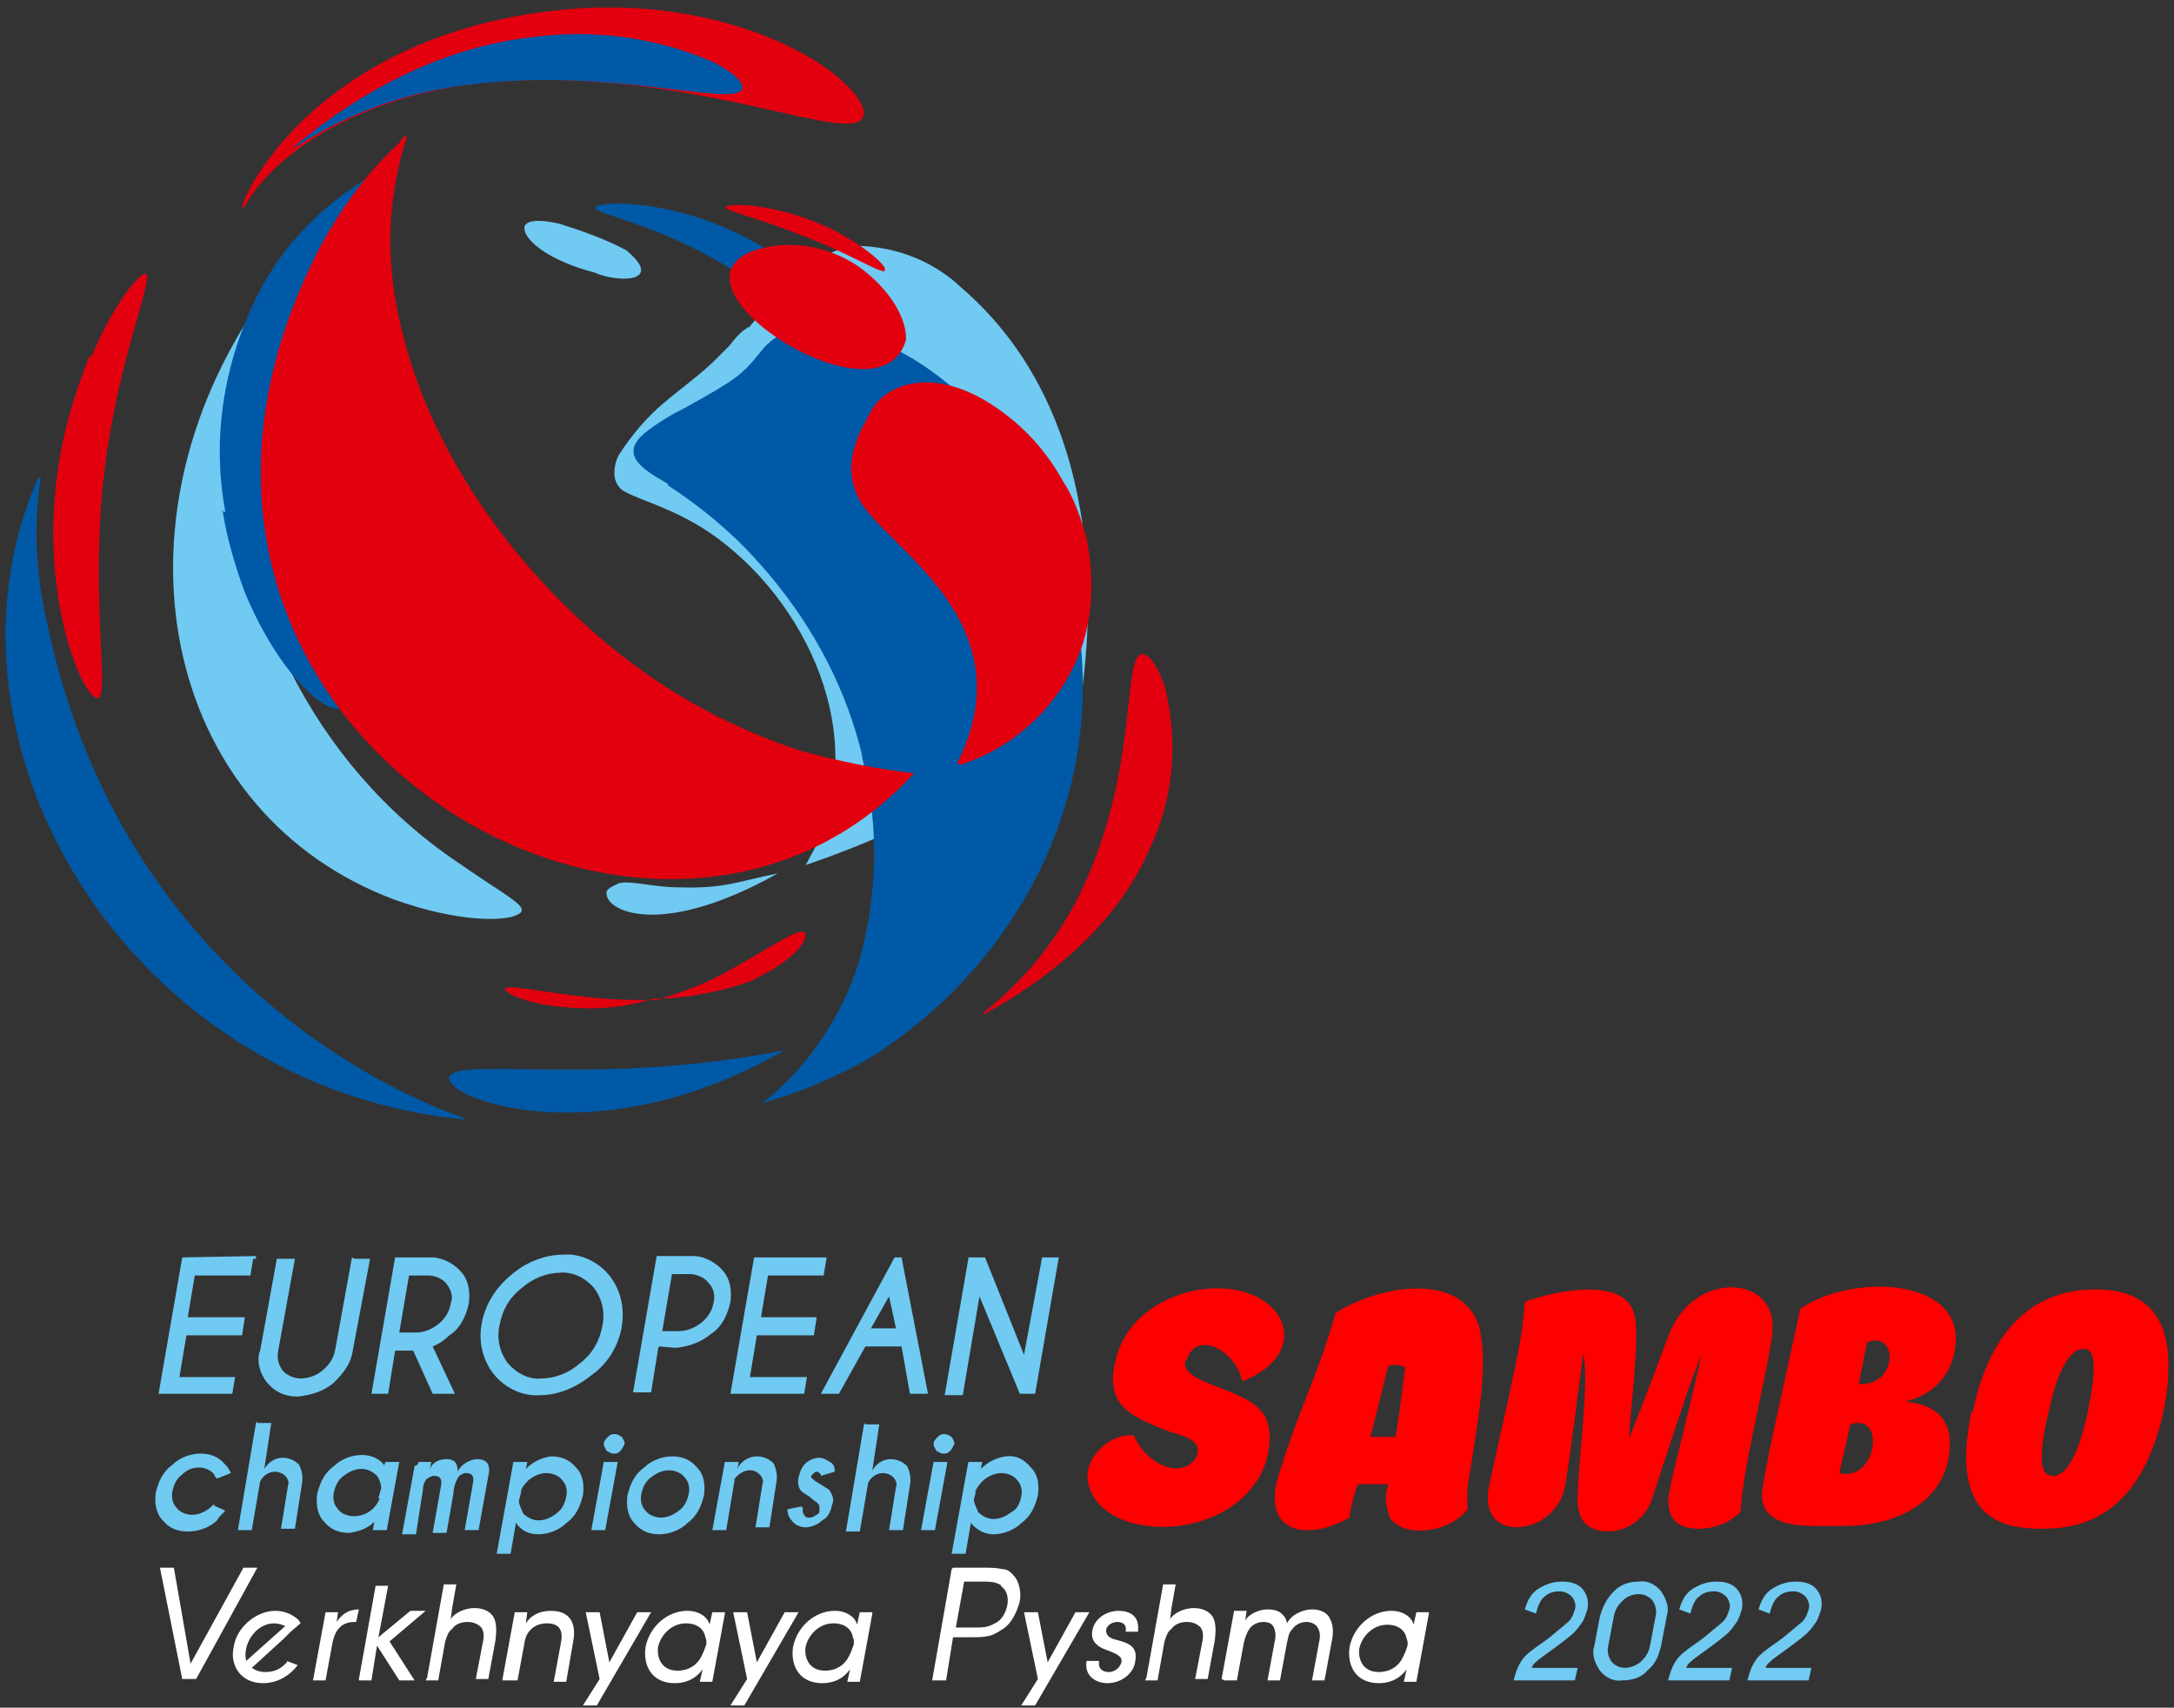 <?xml version="1.0" encoding="UTF-8" standalone="no" ?>
<!DOCTYPE svg PUBLIC "-//W3C//DTD SVG 1.1//EN" "http://www.w3.org/Graphics/SVG/1.1/DTD/svg11.dtd">
<svg xmlns="http://www.w3.org/2000/svg" xmlns:xlink="http://www.w3.org/1999/xlink" version="1.1" width="500" height="392.715" viewBox="0 0 500 392.715" xml:space="preserve">
<rect x="0" y="0" width="500" height="392.715" fill="#333333" stroke="none"/>
<desc>Created with Fabric.js 4.6.0</desc>
<defs>
</defs>
<g transform="matrix(1 0 0 1 250 196.96)" id="TBYOpeKzUCa2uF5feLkoL"  >
<g style="" vector-effect="non-scaling-stroke"   >
		<g transform="matrix(0.32 0 0 0.32 -110.01 107.88)" id="sDTddfH7DLi7cxyw63oml"  >
<path style="stroke: none; stroke-width: 1; stroke-dasharray: none; stroke-linecap: butt; stroke-dashoffset: 0; stroke-linejoin: miter; stroke-miterlimit: 4; fill: rgb(112,202,242); fill-rule: evenodd; opacity: 1;" vector-effect="non-scaling-stroke"  transform=" translate(-433.5, -946.95)" d="M 178 899 L 176 911 L 136 911 L 131 941 L 172 941 L 170 954 L 130 954 L 125 984 L 165 984 L 163 996 L 110 996 L 127 898 L 180 897 L 180 899 z M 249 899 L 262 899 L 249 968 C 247 976 242 982 236 988 C 229 994 220 997 210 998 C 201 998 194 995 188 988 C 183 982 180 972 183 965 L 195 899 L 208 899 L 196 965 C 195 970 196 975 199 979 C 202 983 208 985 212 985 C 217 985 224 983 228 979 C 233 975 236 970 237 964 L 249 898 L 251 899 z M 290 911 L 283 952 L 295 952 C 300 952 306 950 311 946 C 316 942 319 937 320 931 C 322 926 320 921 317 917 C 314 913 308 911 304 911 L 292 911 L 291 911 z M 292 965 L 280 965 L 275 996 L 263 996 L 280 898 L 308 898 C 316 899 323 903 328 909 C 333 915 334 923 333 931 C 331 940 327 949 319 954 C 316 957 312 960 307 962 L 323 996 L 307 996 L 293 965 L 293 964 L 293 965 z M 401 896 C 413 895 426 901 434 911 C 442 921 445 934 443 947 C 441 961 433 974 422 982 C 411 991 398 997 384 997 C 372 998 359 992 351 982 C 343 972 340 959 342 947 C 344 933 352 920 363 911 C 373 902 387 896 401 896 z M 399 909 C 389 909 379 913 371 920 C 362 927 357 936 355 947 C 353 956 355 966 361 974 C 367 981 376 986 385 985 C 395 985 405 981 413 974 C 422 967 427 958 429 947 C 431 938 429 928 423 920 C 417 913 408 908 398 909 L 398 909 L 399 909 z M 469 964 L 464 995 L 451 995 L 468 897 L 496 897 C 504 898 511 902 516 908 C 521 914 522 922 521 930 C 519 939 515 948 507 953 C 500 959 491 962 482 963 L 470 962 L 469 963 z M 479 910 L 472 951 L 484 951 C 489 951 495 949 500 945 C 505 941 508 936 509 930 C 510 925 509 920 505 916 C 502 912 496 910 492 910 L 480 910 z M 591 898 L 538 898 L 521 996 L 574 996 L 576 984 L 535 984 L 540 954 L 581 954 L 583 941 L 543 941 L 548 911 L 588 911 L 590 899 L 590 899 L 590 898 z M 640 949 L 635 926 L 622 949 L 638 949 L 639 949 z M 644 898 L 663 996 L 650 996 L 644 962 L 618 962 L 599 996 L 586 996 L 639 898 L 646 898 L 644 898 z M 692 898 L 704 898 L 732 968 L 745 898 L 757 898 L 740 996 L 729 996 L 700 926 L 688 997 L 675 997 L 692 899 z" stroke-linecap="round" />
</g>
		<g transform="matrix(0.32 0 0 0.32 -112.73 145.17)" id="8DNxMz8gVbzBtWO-vEr4c"  >
<path style="stroke: none; stroke-width: 1; stroke-dasharray: none; stroke-linecap: butt; stroke-dashoffset: 0; stroke-linejoin: miter; stroke-miterlimit: 4; fill: rgb(112,202,242); fill-rule: evenodd; opacity: 1;" vector-effect="non-scaling-stroke"  transform=" translate(-425, -1063.5)" d="M 149 1076 L 158 1080 C 155 1083 153 1085 152 1087 C 147 1092 139 1095 131 1095 C 124 1095 118 1093 113 1087 C 108 1082 107 1074 108 1067 C 110 1059 113 1052 120 1047 C 125 1042 133 1039 140 1039 C 147 1039 153 1041 158 1047 C 160 1049 161 1051 162 1053 L 152 1057 C 151 1056 150 1055 150 1054 C 148 1051 143 1049 139 1049 C 134 1049 130 1051 127 1054 C 123 1057 121 1061 120 1066 C 119 1070 120 1075 123 1078 C 125 1081 130 1083 134 1083 C 139 1083 143 1081 147 1078 L 150 1075 L 150 1076 L 149 1076 z M 181 1017 L 191 1017 L 186 1050 C 189 1045 194 1042 199 1042 C 204 1042 208 1044 211 1047 C 213 1051 214 1056 213 1061 L 208 1093 L 198 1093 L 203 1062 C 204 1060 203 1057 201 1055 C 199 1053 196 1052 194 1052 C 189 1052 185 1055 183 1059 L 177 1094 L 167 1094 L 180 1017 L 181 1016 z M 268 1071 L 270 1064 C 270 1061 269 1058 267 1055 C 264 1052 260 1050 256 1050 C 251 1050 247 1052 243 1055 C 239 1058 237 1062 236 1067 C 235 1071 236 1076 239 1079 C 241 1082 246 1084 250 1084 C 259 1084 266 1079 269 1071 L 269 1072 z M 272 1048 L 273 1045 L 283 1045 L 274 1094 L 264 1094 L 265 1088 C 260 1093 254 1095 247 1096 C 240 1096 234 1094 229 1088 C 224 1083 223 1075 224 1068 C 226 1060 229 1053 236 1048 C 241 1043 249 1040 256 1040 C 262 1040 268 1042 272 1047 L 272 1048 L 272 1047 z M 297 1045 L 306 1045 L 305 1050 C 307 1045 312 1043 317 1043 C 322 1043 325 1045 325 1052 C 327 1047 334 1043 339 1043 C 346 1043 349 1047 347 1055 L 340 1094 L 330 1094 L 336 1060 C 337 1055 335 1053 331 1053 C 329 1053 328 1054 326 1055 C 324 1058 322 1063 322 1067 L 317 1096 L 307 1096 L 313 1062 C 314 1057 312 1055 308 1055 C 306 1055 305 1056 303 1057 C 301 1059 300 1062 300 1065 L 295 1097 L 285 1097 L 294 1048 L 294 1048 L 296 1047 z M 371 1065 L 369 1073 C 369 1076 371 1079 372 1082 C 375 1085 379 1087 383 1087 C 388 1087 392 1085 396 1082 C 400 1079 402 1075 403 1070 C 404 1066 403 1061 400 1058 C 398 1055 393 1053 389 1053 C 384 1053 380 1055 376 1058 C 374 1060 371 1063 370 1067 L 371 1065 z M 367 1088 L 363 1111 L 353 1111 L 365 1045 L 375 1045 L 374 1050 C 379 1045 385 1042 392 1041 C 399 1041 405 1043 410 1049 C 415 1054 416 1061 415 1069 C 413 1077 410 1084 403 1089 C 398 1094 390 1097 383 1097 C 377 1097 371 1095 367 1089 L 367 1088 L 367 1089 z M 440 1045 L 431 1094 L 421 1094 L 430 1045 L 440 1045 z M 438 1025 C 440 1025 441 1026 443 1027 C 444 1029 445 1030 445 1032 C 444 1034 443 1036 442 1037 C 440 1039 439 1039 437 1039 C 435 1039 434 1038 432 1037 C 431 1035 430 1034 430 1032 C 430 1030 432 1028 433 1027 C 435 1025 436 1025 438 1025 z M 479 1041 C 486 1041 492 1043 497 1049 C 502 1054 503 1061 502 1069 C 500 1077 497 1084 490 1089 C 485 1094 477 1097 470 1097 C 463 1097 457 1095 452 1089 C 447 1084 446 1076 447 1069 C 449 1061 452 1054 459 1049 C 464 1044 472 1041 479 1041 z M 477 1051 C 472 1051 468 1053 464 1056 C 460 1059 458 1063 457 1068 C 456 1072 457 1077 460 1080 C 462 1083 467 1085 471 1085 C 476 1085 480 1083 484 1080 C 488 1077 490 1073 491 1068 C 492 1064 491 1059 488 1056 C 486 1053 481 1051 477 1051 z M 524 1058 L 518 1094 L 508 1094 L 517 1045 L 527 1045 L 526 1050 C 528 1045 534 1041 540 1041 C 545 1041 549 1043 552 1046 C 554 1050 555 1055 554 1060 L 549 1092 L 539 1092 L 544 1061 C 545 1059 544 1056 542 1054 C 540 1052 538 1051 535 1051 C 532 1051 530 1052 527 1054 C 526 1055 525 1056 524 1057 L 524 1057 z M 573 1080 C 573 1081 573 1082 574 1083 C 575 1085 576 1085 578 1085 C 580 1085 581 1084 583 1083 C 585 1082 585 1081 585 1079 C 585 1077 585 1076 584 1075 C 582 1073 581 1073 579 1071 C 577 1069 574 1068 572 1066 C 570 1064 569 1060 570 1056 C 571 1052 572 1049 575 1046 C 577 1044 581 1042 585 1042 C 588 1042 591 1044 594 1046 C 596 1048 596 1050 596 1052 L 586 1055 C 586 1054 586 1054 585 1053 C 584 1052 583 1052 583 1052 C 582 1052 581 1053 581 1053 C 580 1054 579 1055 579 1055 C 579 1056 579 1057 580 1057 C 581 1058 582 1059 584 1060 C 587 1062 589 1063 592 1065 C 594 1068 596 1072 594 1076 C 593 1081 591 1085 587 1087 C 584 1090 579 1092 575 1092 C 571 1092 567 1090 565 1087 C 563 1085 562 1082 562 1079 L 572 1077 L 573 1078 L 573 1079 z M 618 1018 L 628 1018 L 623 1051 C 626 1046 631 1043 636 1043 C 641 1043 645 1045 648 1048 C 650 1052 651 1057 650 1062 L 645 1094 L 635 1094 L 640 1063 C 641 1061 640 1058 638 1056 C 636 1054 633 1053 631 1053 C 626 1053 622 1056 620 1060 L 614 1095 L 604 1095 L 617 1018 L 617 1018 L 618 1017 z M 677 1045 L 668 1094 L 658 1094 L 667 1045 L 677 1045 z M 675 1025 C 677 1025 678 1026 680 1027 C 681 1029 682 1030 682 1032 C 681 1034 680 1036 679 1037 C 677 1039 676 1039 674 1039 C 672 1039 671 1038 669 1037 C 668 1035 667 1034 667 1032 C 667 1030 669 1028 670 1027 C 672 1025 673 1025 675 1025 z M 698 1064 L 696 1072 C 696 1075 698 1078 699 1081 C 702 1084 706 1086 710 1086 C 715 1086 719 1084 723 1081 C 727 1079 729 1075 730 1070 C 731 1066 730 1061 727 1058 C 725 1055 720 1053 716 1053 C 711 1053 707 1055 703 1058 C 701 1060 698 1063 697 1067 L 697 1066 L 698 1064 z M 694 1088 L 690 1111 L 680 1111 L 692 1045 L 702 1045 L 701 1050 C 706 1045 712 1042 719 1041 C 726 1040 732 1043 737 1049 C 742 1054 743 1061 742 1069 C 740 1077 737 1084 730 1089 C 725 1094 717 1097 710 1097 C 704 1097 698 1094 694 1089 z" stroke-linecap="round" />
</g>
		<g transform="matrix(0.32 0 0 0.32 124.42 127.1)" id="MzMPcDRZQaR_nGcKWMcPG"  >
<path style="stroke: none; stroke-width: 1; stroke-dasharray: none; stroke-linecap: butt; stroke-dashoffset: 0; stroke-linejoin: miter; stroke-miterlimit: 4; fill: rgb(255,0,0); fill-rule: evenodd; opacity: 1;" vector-effect="non-scaling-stroke"  transform=" translate(-1166.17, -1007.03)" d="M 849 972 C 855 950 884 964 889 987 C 925 973 925 946 908 932 C 878 907 812 923 799 968 C 788 1005 809 1012 836 1023 C 841 1025 862 1028 856 1041 C 848 1057 822 1050 811 1026 C 794 1024 775 1042 778 1059 C 785 1100 866 1104 897 1062 C 909 1047 913 1021 903 1009 C 889 991 844 989 848 972 L 848 972 z M 1050 1080 C 1037 1096 1005 1100 995 1085 C 992 1077 991 1069 994 1061 L 972 1061 C 969 1069 967 1077 966 1085 C 932 1104 903 1093 915 1055 C 931 1003 943 984 956 938 C 987 918 1046 908 1059 947 C 1066 973 1059 1011 1053 1050 C 1051 1060 1050 1070 1051 1080 L 1051 1079 L 1050 1080 z M 981 1027 L 999 1027 C 1002 1011 1004 993 1006 977 C 1002 975 998 975 994 976 C 992 982 985 1013 981 1027 z M 1270 950 C 1273 911 1213 906 1195 955 C 1185 982 1172 1016 1167 1028 C 1167 1015 1175 956 1171 940 C 1165 910 1110 923 1092 930 C 1090 955 1090 956 1067 1059 C 1062 1079 1069 1092 1087 1092 C 1104 1091 1118 1079 1121 1062 C 1124 1046 1131 989 1134 967 C 1139 988 1129 1055 1130 1075 C 1131 1084 1134 1095 1153 1095 C 1168 1094 1180 1084 1184 1070 C 1192 1045 1214 978 1219 968 C 1210 1009 1199 1050 1196 1066 C 1194 1076 1194 1093 1217 1093 C 1228 1093 1239 1089 1247 1081 C 1249 1047 1267 979 1270 952 L 1270 951 L 1270 952 z M 1368 1002 C 1385 1004 1403 1013 1396 1045 C 1388 1079 1352 1091 1323 1091 L 1300 1091 C 1278 1091 1259 1086 1263 1063 C 1265 1052 1266 1047 1268 1036 L 1290 935 C 1327 909 1411 912 1401 965 C 1398 983 1385 997 1367 1001 L 1367 1001 L 1366 1001 z M 1326 1018 C 1325 1023 1319 1049 1318 1053 C 1345 1060 1352 1009 1326 1018 z M 1338 959 L 1332 989 C 1360 991 1361 950 1338 959 z M 1413 1009 C 1397 1087 1436 1093 1464 1093 C 1490 1093 1534 1086 1551 1009 C 1564 943 1541 921 1502 921 C 1461 921 1427 946 1414 1009 L 1414 1009 z M 1492 964 C 1495 964 1507 959 1497 1007 C 1491 1037 1482 1055 1472 1055 C 1464 1055 1459 1048 1469 1007 C 1477 970 1488 964 1492 964 L 1492 964 L 1491 964 z" stroke-linecap="round" />
</g>
		<g transform="matrix(0.32 0 0 0.32 -170.1 -55.73)" id="Yd7SU4kUabSyVvLvwnHZZ"  >
<path style="stroke: none; stroke-width: 1; stroke-dasharray: none; stroke-linecap: butt; stroke-dashoffset: 0; stroke-linejoin: miter; stroke-miterlimit: 4; fill: rgb(112,202,242); fill-rule: evenodd; opacity: 1;" vector-effect="non-scaling-stroke"  transform=" translate(-245.71, -435.6)" d="M 280 641 C 325 657 360 657 369 651 C 371 650 371 649 371 648 C 371 643 352 633 325 614 C 273 579 232 531 204 475 C 184 434 172 390 169 345 C 167 324 167 303 170 283 C 174 247 182 224 181 218 C 181 216 180 216 178 218 C 72 379 116 580 280 641 L 280 642 z" stroke-linecap="round" />
</g>
		<g transform="matrix(0.32 0 0 0.32 -182.17 -95.19)" id="DFpQYab3YTI-EWrYr58cq"  >
<path style="stroke: none; stroke-width: 1; stroke-dasharray: none; stroke-linecap: butt; stroke-dashoffset: 0; stroke-linejoin: miter; stroke-miterlimit: 4; fill: rgb(0,89,166); fill-rule: evenodd; opacity: 1;" vector-effect="non-scaling-stroke"  transform=" translate(-207.99, -312.28)" d="M 156 361 C 159 381 165 401 172 420 C 197 480 231 508 241 503 C 244 501 244 496 243 488 C 240 469 229 435 220 386 C 219 381 218 375 217 370 C 206 300 207 208 252 135 C 255 130 258 126 262 121 C 232 139 207 163 189 192 C 159 243 147 304 158 362 L 157 362 L 155 361 z" stroke-linecap="round" />
</g>
		<g transform="matrix(0.32 0 0 0.32 -122.83 -172.14)" id="mWW7QI92noY-WdXRD_vPZ"  >
<path style="stroke: none; stroke-width: 1; stroke-dasharray: none; stroke-linecap: butt; stroke-dashoffset: 0; stroke-linejoin: miter; stroke-miterlimit: 4; fill: rgb(226,0,15); fill-rule: evenodd; opacity: 1;" vector-effect="non-scaling-stroke"  transform=" translate(-393.44, -71.79)" d="M 171 144 C 198 95 272 59 352 53 C 485 43 596 94 614 81 C 622 76 613 60 591 44 C 559 21 497 -4 416 0 C 236 11 174 125 170 143 L 171 143 z" stroke-linecap="round" />
</g>
		<g transform="matrix(0.32 0 0 0.32 -116.12 -139.52)" id="hoFTQKyFwLJPg9ZYV8zOy"  >
<path style="stroke: none; stroke-width: 1; stroke-dasharray: none; stroke-linecap: butt; stroke-dashoffset: 0; stroke-linejoin: miter; stroke-miterlimit: 4; fill: rgb(112,202,242); fill-rule: evenodd; opacity: 1;" vector-effect="non-scaling-stroke"  transform=" translate(-414.42, -173.74)" d="M 373 157 C 375 152 385 152 398 155 C 414 160 431 166 446 174 C 474 197 441 198 423 190 C 392 182 374 168 373 159 C 373 158 373 157 373 157 L 373 157 L 372 158 z" stroke-linecap="round" />
</g>
		<g transform="matrix(0.32 0 0 0.32 -226.96 -85.21)" id="YXWvXj0i0T0h1tDK56YuC"  >
<path style="stroke: none; stroke-width: 1; stroke-dasharray: none; stroke-linecap: butt; stroke-dashoffset: 0; stroke-linejoin: miter; stroke-miterlimit: 4; fill: rgb(226,0,15); fill-rule: evenodd; opacity: 1;" vector-effect="non-scaling-stroke"  transform=" translate(-67.98, -343.49)" d="M 60 251 C 48 281 39 313 36 345 C 27 430 56 496 66 496 C 67 496 68 495 68 494 C 73 483 62 421 70 342 C 79 254 109 190 100 191 C 95 192 77 214 62 250 L 61 250 z" stroke-linecap="round" />
</g>
		<g transform="matrix(0.32 0 0 0.32 -90.83 8.65)" id="PIfUhSLgIzeWCpr2H-G5G"  >
<path style="stroke: none; stroke-width: 1; stroke-dasharray: none; stroke-linecap: butt; stroke-dashoffset: 0; stroke-linejoin: miter; stroke-miterlimit: 4; fill: rgb(112,202,242); fill-rule: evenodd; opacity: 1;" vector-effect="non-scaling-stroke"  transform=" translate(-493.44, -636.82)" d="M 432 637 C 433 650 473 668 555 622 C 525 628 517 633 484 632 C 466 632 450 627 441 629 C 437 631 431 633 432 637 z" stroke-linecap="round" />
</g>
		<g transform="matrix(0.32 0 0 0.32 -54.24 -69.21)" id="xyZ5SzASE5P2gks-hux5y"  >
<path style="stroke: none; stroke-width: 1; stroke-dasharray: none; stroke-linecap: butt; stroke-dashoffset: 0; stroke-linejoin: miter; stroke-miterlimit: 4; fill: rgb(112,202,242); fill-rule: evenodd; opacity: 1;" vector-effect="non-scaling-stroke"  transform=" translate(-607.8, -393.5)" d="M 533 230 C 528 233 524 238 520 243 L 510 253 C 500 263 486 273 473 284 C 461 294 450 307 441 321 C 438 326 437 333 438 338 C 439 342 441 345 444 347 C 456 354 479 359 506 377 C 576 425 623 525 580 607 C 578 610 577 613 575 616 C 631 597 684 571 734 539 C 751 528 757 576 768 524 C 787 433 788 288 687 201 C 667 182 641 172 614 171 C 598 172 583 179 572 191 C 570 193 569 195 567 197 L 560 201 C 556 205 551 209 548 214 C 543 219 539 224 534 230 L 534 229 z" stroke-linecap="round" />
</g>
		<g transform="matrix(0.32 0 0 0.32 -108.25 51.72)" id="Bmc7SsC2xDs_AfBwXTJjK"  >
<path style="stroke: none; stroke-width: 1; stroke-dasharray: none; stroke-linecap: butt; stroke-dashoffset: 0; stroke-linejoin: miter; stroke-miterlimit: 4; fill: rgb(0,89,166); fill-rule: evenodd; opacity: 1;" vector-effect="non-scaling-stroke"  transform=" translate(-439, -771.43)" d="M 319 770 C 322 786 417 817 529 765 C 540 760 550 755 560 749 C 441 773 344 757 323 765 C 320 767 318 768 319 770 L 319 770 L 318 770 z" stroke-linecap="round" />
</g>
		<g transform="matrix(0.32 0 0 0.32 -195.76 -13.39)" id="e5tRfTG28M059CUn3TGcN"  >
<path style="stroke: none; stroke-width: 1; stroke-dasharray: none; stroke-linecap: butt; stroke-dashoffset: 0; stroke-linejoin: miter; stroke-miterlimit: 4; fill: rgb(0,89,166); fill-rule: evenodd; opacity: 1;" vector-effect="non-scaling-stroke"  transform=" translate(-165.49, -567.94)" d="M 330 798 C 332 798 87 726 29 438 C 22 406 20 372 25 340 C 26 334 23 338 22 341 C -58 529 88 776 331 799 L 330 799 z" stroke-linecap="round" />
</g>
		<g transform="matrix(0.32 0 0 0.32 -99.29 26.1)" id="SuShdR2KJMLCbM7GsfFgt"  >
<path style="stroke: none; stroke-width: 1; stroke-dasharray: none; stroke-linecap: butt; stroke-dashoffset: 0; stroke-linejoin: miter; stroke-miterlimit: 4; fill: rgb(226,0,15); fill-rule: evenodd; opacity: 1;" vector-effect="non-scaling-stroke"  transform=" translate(-467, -691.35)" d="M 538 698 L 538 698 C 562 687 574 674 575 667 C 575 665 574 663 571 664 C 562 666 542 680 514 695 C 499 703 484 708 468 713 C 452 713 436 713 420 711 C 390 708 368 703 361 704 C 359 704 359 705 359 705 C 359 708 375 716 401 718 C 421 720 440 719 459 714 C 462 713 464 712 468 712 C 481 712 495 710 509 707 C 519 705 529 702 539 698 L 539 699 z" stroke-linecap="round" />
</g>
		<g transform="matrix(0.32 0 0 0.32 -64.89 -142.2)" id="sd4s80Z20Mp01P_o80KIo"  >
<path style="stroke: none; stroke-width: 1; stroke-dasharray: none; stroke-linecap: butt; stroke-dashoffset: 0; stroke-linejoin: miter; stroke-miterlimit: 4; fill: rgb(226,0,15); fill-rule: evenodd; opacity: 1;" vector-effect="non-scaling-stroke"  transform=" translate(-574.5, -165.37)" d="M 517 143 C 518 146 541 151 571 163 C 604 175 629 191 632 189 C 632 188 632 188 632 187 C 630 182 609 164 580 153 C 549 141 521 140 518 143 C 518 142 518 143 518 143 L 517 144 z" stroke-linecap="round" />
</g>
		<g transform="matrix(0.32 0 0 0.32 -2.55 -4.83)" id="deF3-jY8Cj3RbBqbM4GwL"  >
<path style="stroke: none; stroke-width: 1; stroke-dasharray: none; stroke-linecap: butt; stroke-dashoffset: 0; stroke-linejoin: miter; stroke-miterlimit: 4; fill: rgb(226,0,15); fill-rule: evenodd; opacity: 1;" vector-effect="non-scaling-stroke"  transform=" translate(-769.36, -594.69)" d="M 703 722 C 736 696 762 662 778 624 C 812 546 804 473 815 465 C 820 462 827 470 833 487 C 843 525 840 567 823 603 C 795 669 732 708 700 725 L 703 723 z" stroke-linecap="round" />
</g>
		<g transform="matrix(0.32 0 0 0.32 -57.07 -46.71)" id="Ruvy4LuUcgjNL9sruEao2"  >
<path style="stroke: none; stroke-width: 1; stroke-dasharray: none; stroke-linecap: butt; stroke-dashoffset: 0; stroke-linejoin: miter; stroke-miterlimit: 4; fill: rgb(0,89,166); fill-rule: evenodd; opacity: 1;" vector-effect="non-scaling-stroke"  transform=" translate(-598.94, -463.81)" d="M 476 343 C 499 358 521 376 539 396 C 572 432 597 474 611 520 C 613 527 615 533 616 540 C 628 588 627 638 613 687 C 600 726 577 761 544 787 L 544 787 C 570 780 595 769 619 756 C 737 683 802 544 763 407 C 740 326 685 258 615 235 C 599 214 579 196 557 180 C 495 137 430 138 424 143 C 424 143 423 144 424 144 C 426 149 478 157 536 197 C 550 206 563 217 576 228 C 563 230 550 237 542 248 C 529 264 525 267 489 287 C 479 292 469 298 460 305 C 439 322 461 333 476 342 z" stroke-linecap="round" />
</g>
		<g transform="matrix(0.32 0 0 0.32 -61.92 -126.36)" id="OabAEsFybWWX5VHZz7CY2"  >
<path style="stroke: none; stroke-width: 1; stroke-dasharray: none; stroke-linecap: butt; stroke-dashoffset: 0; stroke-linejoin: miter; stroke-miterlimit: 4; fill: rgb(226,0,15); fill-rule: evenodd; opacity: 1;" vector-effect="non-scaling-stroke"  transform=" translate(-583.79, -214.86)" d="M 647 240 C 649 224 635 201 612 185 C 589 170 561 166 536 175 C 471 202 629 302 647 239 L 647 240 z" stroke-linecap="round" />
</g>
		<g transform="matrix(0.32 0 0 0.32 -26.61 -65.03)" id="fSdqTe5BNCsnBAZCC4ILb"  >
<path style="stroke: none; stroke-width: 1; stroke-dasharray: none; stroke-linecap: butt; stroke-dashoffset: 0; stroke-linejoin: miter; stroke-miterlimit: 4; fill: rgb(226,0,15); fill-rule: evenodd; opacity: 1;" vector-effect="non-scaling-stroke"  transform=" translate(-694.16, -406.55)" d="M 684 543 C 736 439 629 386 613 352 C 600 326 615 303 622 290 C 633 269 670 256 716 290 C 734 303 749 320 760 340 C 768 352 773 367 777 381 C 782 406 782 433 774 458 C 760 499 727 531 686 544 L 685 543 z" stroke-linecap="round" />
</g>
		<g transform="matrix(0.32 0 0 0.32 -114.9 -80.3)" id="Sx_o9NyOjMOb76ATAmdgL"  >
<path style="stroke: none; stroke-width: 1; stroke-dasharray: none; stroke-linecap: butt; stroke-dashoffset: 0; stroke-linejoin: miter; stroke-miterlimit: 4; fill: rgb(226,0,15); fill-rule: evenodd; opacity: 1;" vector-effect="non-scaling-stroke"  transform=" translate(-418.23, -358.83)" d="M 279 133 C 280 127 281 122 282 117 C 285 101 289 94 288 92 C 288 90 283 96 283 97 C 260 118 242 143 227 170 C 49 509 462 758 653 550 C 626 547 598 541 572 534 C 526 519 484 497 445 467 C 371 410 308 324 286 236 C 277 202 274 168 279 134 L 280 134 z" stroke-linecap="round" />
</g>
		<g transform="matrix(0.32 0 0 0.32 -131.04 -175.96)" id="1YDzEManSByZVIsXwv0LD"  >
<path style="stroke: none; stroke-width: 1; stroke-dasharray: none; stroke-linecap: butt; stroke-dashoffset: 0; stroke-linejoin: miter; stroke-miterlimit: 4; fill: rgb(0,89,166); fill-rule: evenodd; opacity: 1;" vector-effect="non-scaling-stroke"  transform=" translate(-367.79, -59.88)" d="M 210 99 C 247 75 290 60 334 55 C 431 43 514 69 528 60 C 533 56 526 48 509 39 C 468 21 422 15 378 21 C 298 30 235 76 206 101 L 210 99 L 210 98 z" stroke-linecap="round" />
</g>
		<g transform="matrix(0.32 0 0 0.32 -67.29 179.41)" id="KXui4jsIzO8VtHZMWB7Ta"  >
<path style="stroke: none; stroke-width: 1; stroke-dasharray: none; stroke-linecap: butt; stroke-dashoffset: 0; stroke-linejoin: miter; stroke-miterlimit: 4; fill: rgb(255,255,255); fill-rule: evenodd; opacity: 1;" vector-effect="non-scaling-stroke"  transform=" translate(-567, -1170.5)" d="M 1023 1153 L 1014 1153 L 1012 1162 C 1011 1157 1005 1152 996 1152 C 982 1152 969 1163 966 1178 C 964 1192 971 1204 987 1204 C 995 1204 1002 1201 1007 1194 L 1005 1203 L 1014 1203 L 1023 1154 z M 133 1190 L 171 1121 L 181 1121 L 137 1201 L 127 1201 L 111 1121 L 121 1121 L 133 1190 z M 254 1202 L 263 1202 L 267 1177 L 283 1202 L 294 1202 L 276 1174 L 302 1152 L 291 1152 L 268 1171 L 275 1134 L 266 1134 L 254 1201 z M 302 1202 L 311 1202 L 316 1174 C 317 1171 318 1167 321 1165 C 323 1162 327 1160 332 1160 C 337 1160 340 1162 342 1164 C 344 1167 344 1171 343 1175 L 338 1201 L 347 1201 L 352 1174 C 353 1167 353 1161 351 1157 C 349 1153 344 1150 337 1150 C 331 1150 323 1153 320 1158 L 321 1150 L 324 1133 L 315 1133 L 303 1200 z M 359 1202 L 368 1202 L 373 1175 C 374 1167 380 1161 389 1161 C 399 1161 401 1167 399 1176 L 394 1203 L 403 1203 L 408 1174 C 410 1164 408 1152 392 1152 C 383 1152 377 1156 374 1161 L 375 1153 L 366 1153 L 357 1202 z M 415 1220 L 425 1220 L 464 1153 L 454 1153 L 434 1189 L 427 1153 L 417 1153 L 427 1201 L 415 1220 z M 517 1153 L 508 1153 L 506 1162 C 505 1157 499 1152 490 1152 C 476 1152 463 1163 460 1178 C 458 1192 465 1204 481 1204 C 489 1204 496 1201 501 1194 L 499 1203 L 508 1203 L 517 1154 z M 469 1178 C 471 1169 479 1161 489 1161 C 497 1161 502 1165 503 1171 C 504 1173 504 1176 503 1178 C 502 1181 501 1183 500 1185 C 497 1191 491 1195 483 1195 C 471 1195 468 1185 469 1178 L 469 1178 z M 521 1220 L 531 1220 L 570 1153 L 560 1153 L 540 1189 L 533 1153 L 523 1153 L 533 1201 L 521 1220 z M 623 1153 L 614 1153 L 612 1162 C 611 1157 605 1152 596 1152 C 582 1152 569 1163 566 1178 C 564 1192 571 1204 587 1204 C 595 1204 602 1201 607 1194 L 605 1203 L 614 1203 L 623 1154 z M 575 1178 C 577 1169 585 1161 595 1161 C 603 1161 608 1165 609 1171 C 610 1173 610 1176 609 1178 C 608 1181 607 1183 606 1185 C 603 1191 597 1195 589 1195 C 577 1195 574 1185 575 1178 L 575 1178 z M 221 1202 L 230 1202 L 235 1175 C 237 1165 242 1160 251 1160 L 252 1160 L 254 1151 C 247 1151 242 1154 238 1160 L 239 1153 L 230 1153 L 221 1202 z M 876 1202 L 885 1202 L 890 1175 C 891 1171 892 1168 894 1165 C 896 1162 900 1160 904 1160 C 909 1160 911 1162 912 1165 C 913 1168 913 1171 912 1175 L 907 1202 L 916 1202 L 921 1175 C 922 1171 922 1168 925 1165 C 927 1162 931 1160 935 1160 C 939 1160 942 1162 943 1164 C 945 1167 945 1171 944 1175 L 939 1202 L 948 1202 L 953 1175 C 955 1166 954 1161 951 1156 C 948 1152 943 1151 939 1151 C 934 1151 929 1153 925 1156 C 923 1158 922 1159 921 1161 C 921 1160 920 1157 919 1156 C 916 1152 912 1151 907 1151 C 900 1151 893 1155 891 1159 L 892 1152 L 883 1152 L 874 1201 z M 819 1202 L 828 1202 L 833 1174 C 834 1171 835 1167 838 1165 C 840 1162 844 1160 849 1160 C 854 1160 857 1162 859 1164 C 861 1167 861 1171 860 1175 L 855 1201 L 864 1201 L 869 1174 C 870 1167 870 1161 868 1157 C 866 1153 861 1150 854 1150 C 848 1150 840 1153 837 1158 L 838 1150 L 841 1133 L 832 1133 L 820 1200 z M 814 1166 C 815 1155 807 1152 800 1152 C 791 1152 782 1158 781 1167 C 780 1174 785 1178 791 1180 C 799 1183 803 1185 802 1189 C 801 1193 797 1196 793 1196 C 789 1196 785 1194 786 1188 L 777 1188 C 775 1199 784 1204 792 1204 C 802 1204 811 1197 812 1188 C 814 1177 806 1175 799 1173 C 794 1172 791 1170 791 1166 C 791 1163 795 1160 799 1160 C 804 1160 806 1163 805 1167 L 814 1167 z M 730 1220 L 740 1220 L 779 1153 L 769 1153 L 749 1189 L 742 1153 L 732 1153 L 742 1201 L 730 1220 z M 680 1122 L 666 1202 L 676 1202 L 681 1171 L 694 1171 C 700 1171 707 1171 712 1168 C 714 1167 715 1166 717 1165 C 723 1161 727 1153 729 1145 C 730 1139 729 1131 724 1126 L 724 1126 L 724 1126 C 724 1126 723 1125 723 1125 C 721 1123 719 1122 716 1122 C 712 1121 707 1121 703 1121 L 681 1121 z M 202 1188 L 210 1191 C 204 1199 195 1204 185 1204 C 169 1204 161 1191 164 1178 C 166 1164 180 1152 194 1152 C 201 1152 207 1155 211 1159 C 211 1160 212 1160 212 1161 L 205 1167 L 200 1172 L 177 1193 C 180 1195 183 1196 187 1196 C 194 1196 199 1193 203 1188 z M 201 1163 C 199 1162 196 1161 193 1161 C 180 1161 170 1176 173 1188 L 201 1163 z M 715 1134 C 720 1137 721 1143 720 1148 C 719 1153 716 1159 711 1161 C 706 1164 702 1164 697 1164 L 683 1164 L 689 1131 L 702 1131 C 707 1131 712 1131 716 1134 z M 973 1179 C 975 1170 983 1162 993 1162 C 1001 1162 1006 1166 1007 1172 C 1008 1174 1008 1177 1007 1179 C 1006 1182 1005 1184 1004 1186 C 1001 1192 995 1196 987 1196 C 975 1196 972 1186 973 1179 L 973 1179 z" stroke-linecap="round" />
</g>
		<g transform="matrix(0.32 0 0 0.32 133.55 178.13)" id="t-nb5jFDAvhaCHdc3NMge"  >
<path style="stroke: none; stroke-width: 1; stroke-dasharray: none; stroke-linecap: butt; stroke-dashoffset: 0; stroke-linejoin: miter; stroke-miterlimit: 4; fill: rgb(112,202,242); fill-rule: evenodd; opacity: 1;" vector-effect="non-scaling-stroke"  transform=" translate(-1194.69, -1166.5)" d="M 1146 1195 C 1150 1200 1156 1203 1162 1202 C 1169 1202 1176 1200 1180 1195 C 1186 1190 1188 1185 1190 1177 L 1194 1156 C 1196 1150 1194 1144 1190 1138 C 1186 1133 1180 1130 1174 1131 C 1167 1131 1161 1133 1156 1138 C 1151 1143 1148 1149 1146 1156 L 1142 1177 C 1140 1183 1142 1189 1146 1195 z M 1130 1193 L 1128 1202 L 1084 1202 C 1086 1194 1088 1190 1091 1186 C 1095 1181 1105 1175 1110 1171 L 1122 1161 C 1126 1158 1127 1154 1128 1151 C 1129 1148 1128 1145 1126 1142 C 1124 1140 1121 1138 1117 1138 C 1113 1138 1109 1139 1106 1142 C 1103 1144 1101 1150 1100 1154 L 1092 1151 C 1094 1144 1097 1139 1102 1136 C 1107 1133 1112 1131 1119 1131 C 1126 1131 1131 1133 1134 1137 C 1137 1141 1138 1145 1137 1151 C 1136 1154 1135 1157 1134 1159 C 1132 1162 1130 1165 1127 1168 C 1119 1175 1110 1181 1102 1187 C 1100 1189 1098 1190 1097 1193 L 1129 1193 z M 1241 1193 L 1239 1202 L 1195 1202 C 1197 1194 1199 1190 1202 1186 C 1206 1181 1216 1175 1221 1171 L 1233 1161 C 1237 1158 1238 1154 1239 1151 C 1240 1148 1239 1145 1237 1142 C 1235 1140 1232 1138 1228 1138 C 1224 1138 1220 1139 1217 1142 C 1214 1144 1212 1150 1211 1154 L 1203 1151 C 1205 1144 1208 1139 1213 1136 C 1218 1133 1223 1131 1230 1131 C 1237 1131 1242 1133 1245 1137 C 1248 1141 1249 1145 1248 1151 C 1247 1154 1246 1157 1245 1159 C 1243 1162 1241 1165 1238 1168 C 1230 1175 1221 1181 1213 1187 C 1211 1189 1209 1190 1208 1193 L 1240 1193 z M 1298 1193 L 1296 1202 L 1252 1202 C 1254 1194 1256 1190 1259 1186 C 1263 1181 1273 1175 1278 1171 L 1290 1161 C 1294 1158 1295 1154 1296 1151 C 1297 1148 1296 1145 1294 1142 C 1292 1140 1289 1138 1285 1138 C 1281 1138 1277 1139 1274 1142 C 1271 1144 1269 1150 1268 1154 L 1260 1151 C 1262 1144 1265 1139 1270 1136 C 1275 1133 1280 1131 1287 1131 C 1294 1131 1299 1133 1302 1137 C 1305 1141 1306 1145 1305 1151 C 1304 1154 1303 1157 1302 1159 C 1300 1162 1298 1165 1295 1168 C 1287 1175 1278 1181 1270 1187 C 1268 1189 1266 1190 1265 1193 L 1297 1193 z M 1164 1193 C 1160 1193 1156 1191 1154 1188 C 1152 1185 1151 1181 1152 1177 L 1156 1156 C 1157 1151 1159 1148 1162 1145 C 1165 1142 1169 1140 1174 1140 C 1178 1140 1182 1142 1184 1145 C 1186 1148 1187 1152 1186 1156 L 1182 1177 C 1181 1182 1179 1185 1176 1188 C 1173 1191 1168 1193 1164 1193 z" stroke-linecap="round" />
</g>
</g>
</g>
</svg>